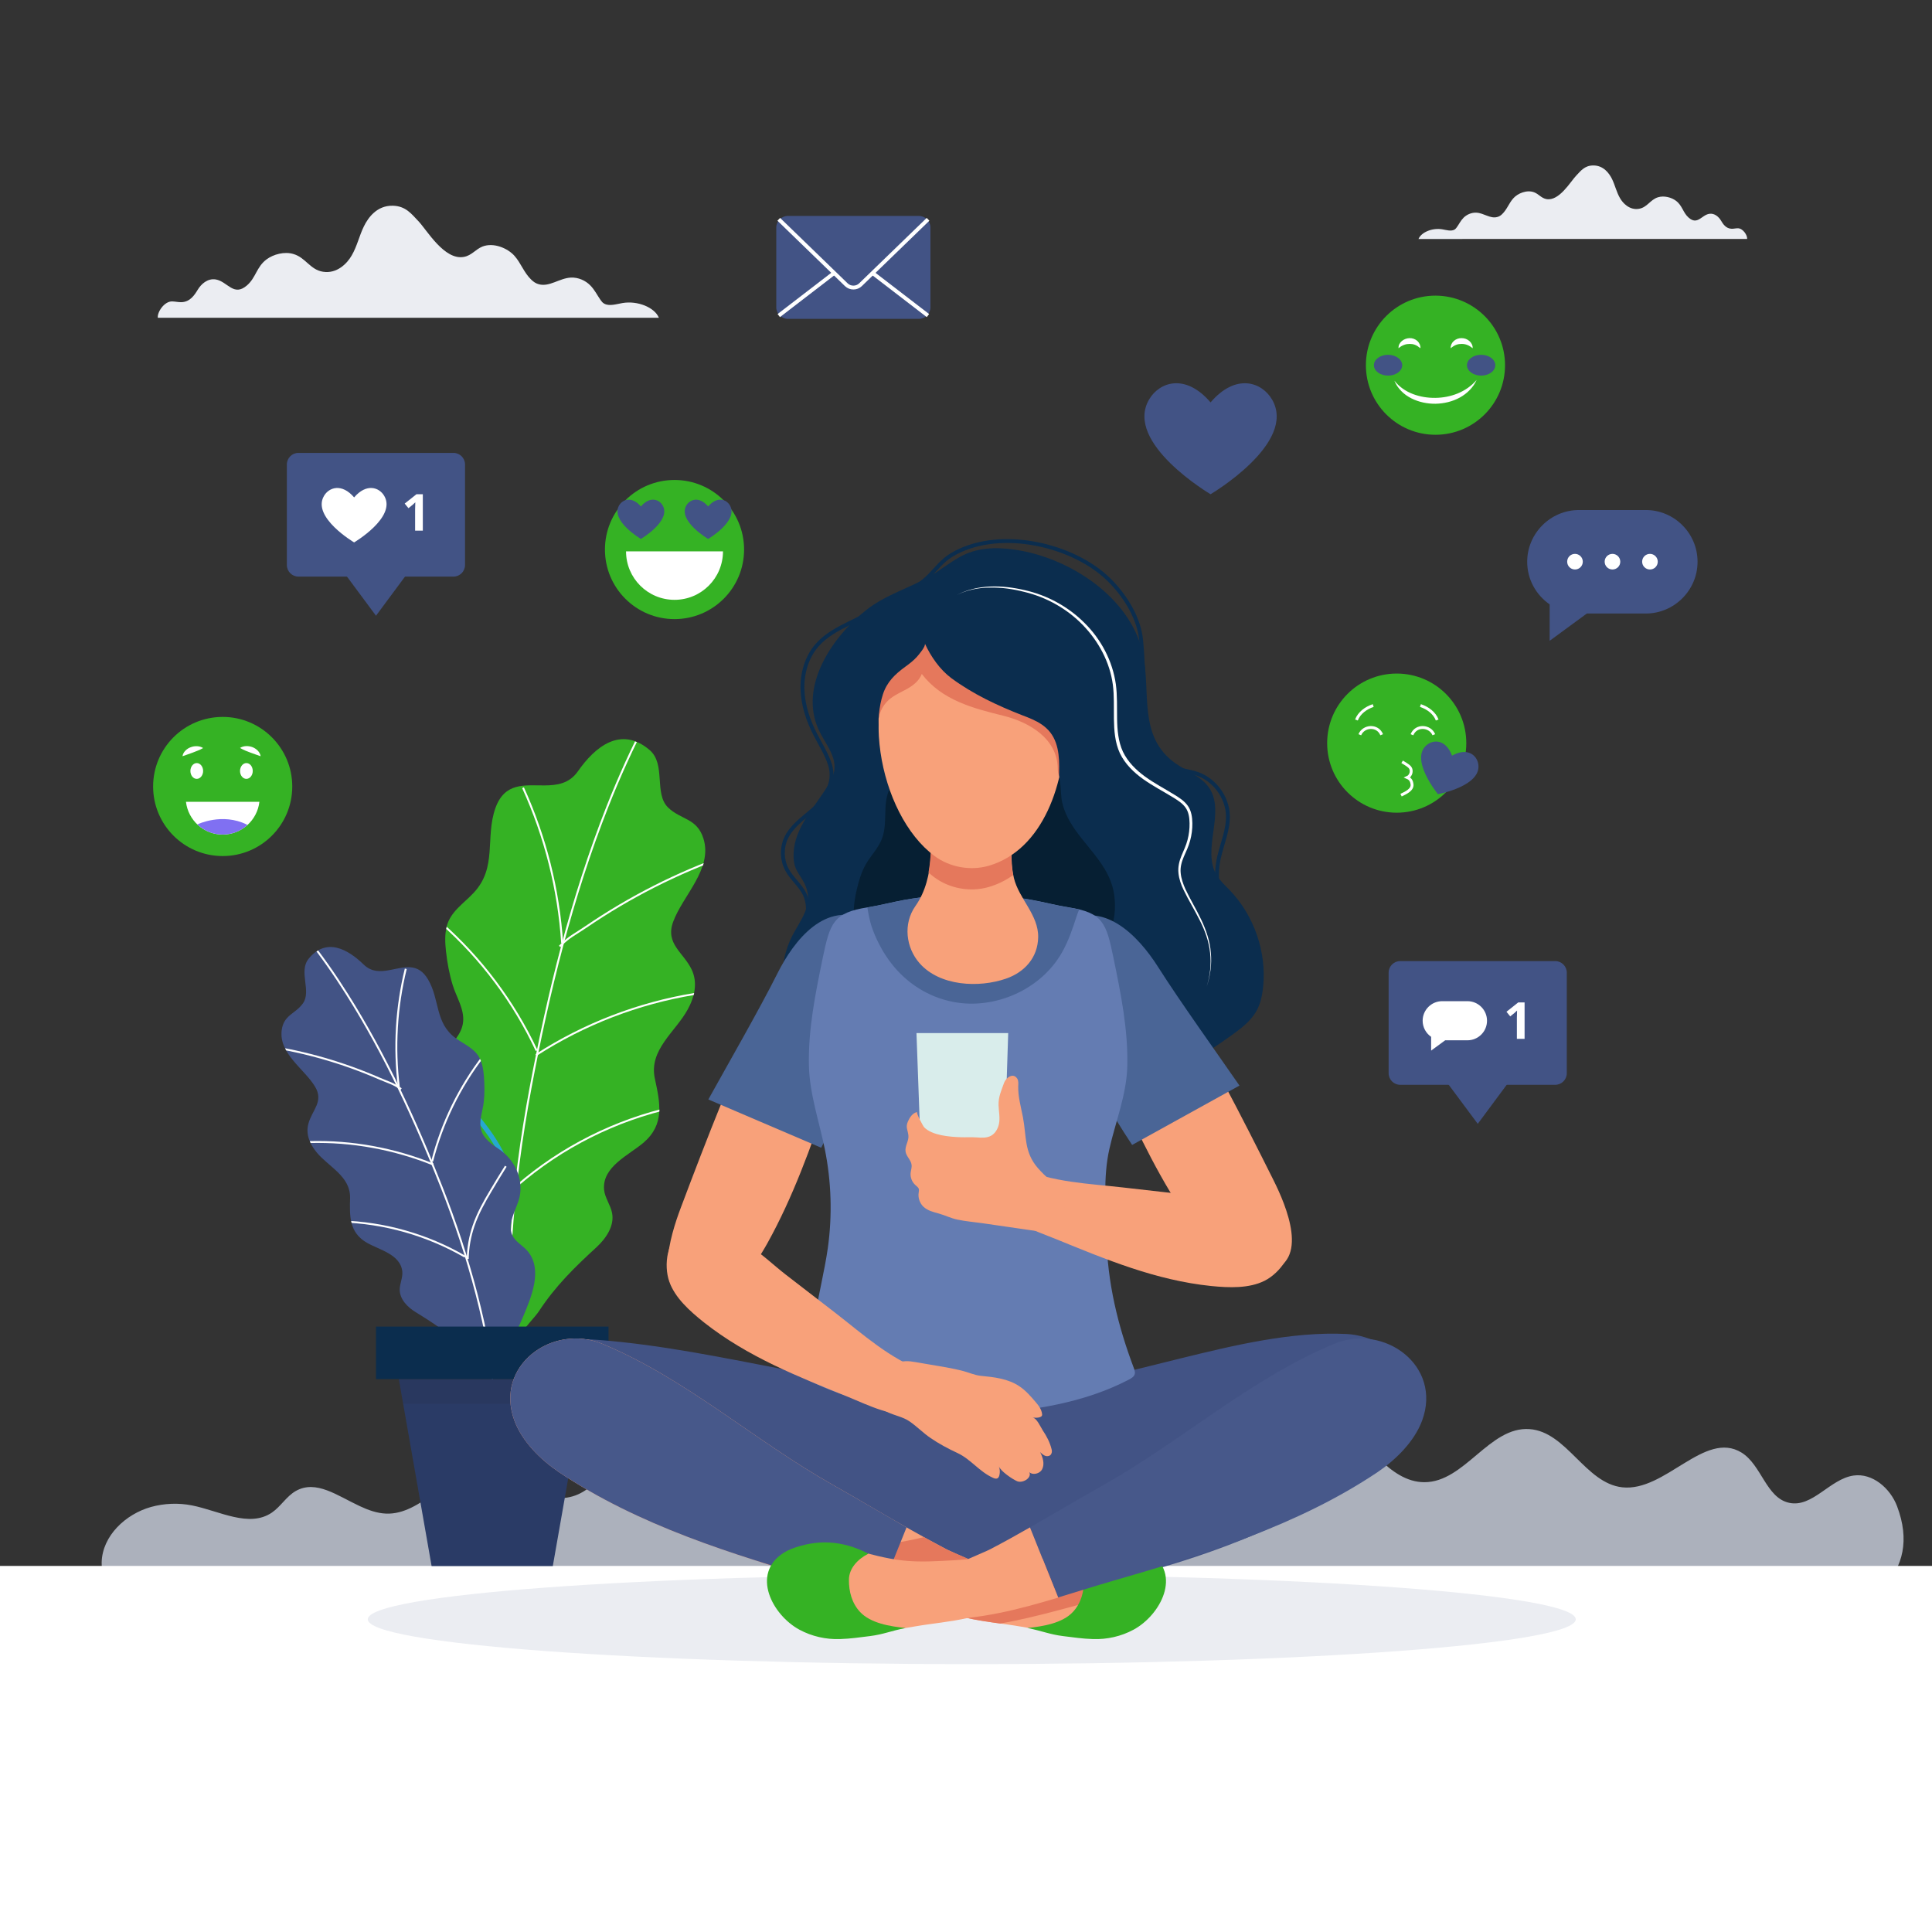 <?xml version="1.0" encoding="utf-8"?>
<!-- Generator: Adobe Illustrator 19.0.0, SVG Export Plug-In . SVG Version: 6.00 Build 0)  -->
<svg version="1.1" id="Слой_1" xmlns="http://www.w3.org/2000/svg" xmlns:xlink="http://www.w3.org/1999/xlink" x="0px" y="0px"
	 viewBox="0 0 2005 2005" style="enable-background:new 0 0 2005 2005;" xml:space="preserve">
<rect x="0" y="0" width="2005" height="2005" fill="#333333" stroke="none"/>
<style type="text/css">
	.st0{clip-path:url(#SVGID_2_);}
	.st1{clip-path:url(#SVGID_4_);fill:#ACB1BC;}
	.st2{clip-path:url(#SVGID_4_);fill:#FFFFFF;}
	.st3{clip-path:url(#SVGID_4_);fill:#EBEDF2;}
	.st4{clip-path:url(#SVGID_4_);fill:#35B224;}
	.st5{clip-path:url(#SVGID_6_);fill:none;stroke:#FFFFFF;stroke-width:2;stroke-miterlimit:10;}
	.st6{clip-path:url(#SVGID_6_);fill:none;stroke:#26A8D1;stroke-width:5;stroke-miterlimit:10;}
	.st7{clip-path:url(#SVGID_8_);fill:#425385;}
	.st8{clip-path:url(#SVGID_10_);fill:none;stroke:#FFFFFF;stroke-width:2;stroke-miterlimit:10;}
	.st9{clip-path:url(#SVGID_12_);fill:#2A3B66;}
	.st10{clip-path:url(#SVGID_12_);fill:#0B2D4E;}
	.st11{opacity:0.1;clip-path:url(#SVGID_12_);}
	.st12{clip-path:url(#SVGID_14_);fill:#231F20;}
	.st13{clip-path:url(#SVGID_12_);fill:#EBEDF2;}
	.st14{clip-path:url(#SVGID_12_);fill:none;stroke:#0B2D4E;stroke-width:4;stroke-miterlimit:10;}
	.st15{clip-path:url(#SVGID_12_);fill:#425385;}
	.st16{clip-path:url(#SVGID_12_);fill:#F8A17A;}
	.st17{clip-path:url(#SVGID_12_);fill:#061F33;}
	.st18{clip-path:url(#SVGID_12_);fill:#4A6596;}
	.st19{clip-path:url(#SVGID_12_);fill:#647CB2;}
	.st20{clip-path:url(#SVGID_16_);fill:#4A6596;}
	.st21{clip-path:url(#SVGID_18_);fill:#F8A17A;}
	.st22{clip-path:url(#SVGID_18_);fill:#FFFFFF;}
	.st23{clip-path:url(#SVGID_18_);fill:#E5785C;}
	.st24{clip-path:url(#SVGID_18_);fill:#0B2D4E;}
	.st25{clip-path:url(#SVGID_18_);fill:#35B224;}
	.st26{clip-path:url(#SVGID_18_);fill:#47588A;}
	.st27{clip-path:url(#SVGID_18_);fill:#D9EDEB;}
	.st28{clip-path:url(#SVGID_18_);fill:#425385;}
	.st29{clip-path:url(#SVGID_18_);fill:none;stroke:#FFFFFF;stroke-width:4;stroke-miterlimit:10;}
	.st30{clip-path:url(#SVGID_18_);fill:none;stroke:#FFFFFF;stroke-width:3;stroke-miterlimit:10;}
	.st31{clip-path:url(#SVGID_18_);fill:#8070F2;}
</style>
<g>
	<defs>
		<rect id="SVGID_1_" width="2005" height="2005"/>
	</defs>
	<clipPath id="SVGID_2_">
		<use xlink:href="#SVGID_1_"  style="overflow:visible;"/>
	</clipPath>
	<g class="st0">
		<defs>
			<rect id="SVGID_3_" width="2005" height="2005"/>
		</defs>
		<clipPath id="SVGID_4_">
			<use xlink:href="#SVGID_3_"  style="overflow:visible;"/>
		</clipPath>
		<path class="st1" d="M373.3,1563c8.9,4.2,18,7.4,27.3,7.8c37,1.5,63.4-43.2,100.5-42.9c28.6,0.2,51.9,27.5,80.4,26.9
			c37.1-0.8,48.3-38.3,71.9-59.1c24-21.1,59.9-50.8,93.9-46.3c35.3,4.6,60.4,41.9,95.9,44.4c25.3,1.8,48.2-15,65.9-33.2
			c17.8-18.2,33.9-39.2,56.7-50.4c22.1-10.8,49.2-10.6,71.1,0.4c21.2,10.6,36.5,29.9,54.5,45.3c18,15.4,42.5,27.5,64.8,19.7
			c16.1-5.6,27-20.1,39.1-32c22.3-22,52.3-37.4,83.5-36.7c47.4,1,80.2,35.2,113,64.8c24.3,22,49.7,66.5,86.4,66.5
			c41.8,0.1,67.5-58.1,109.1-55.1c38.6,2.7,57.8,56.1,96.2,60.4c44.7,5,85.6-59.6,123.9-36c20.8,12.9,25.5,47,49.4,52.1
			c24.2,5.2,42.3-24.8,66.8-28.3c19.6-2.8,38,13.1,45.1,31.7c53.7,141.7-225.3,155.5-300.9,155.5c-75.6,0-144.8-9.9-197.7-26.1
			c-82,55.3-245.9,93-434.8,93c-189.7,0-354.2-38.1-435.9-93.8c-53.2,16.7-123.3,26.9-200.1,26.9c-62.5,0-126.1-5.9-186.5-22.8
			c-34.7-9.7-108.7-26.6-107.3-74.5c0.8-27.4,24.8-49.9,51.2-57.3c13.8-3.8,28.5-4.4,42.6-1.6c28.2,5.6,59.2,23.6,82.9,7.4
			c9.2-6.3,15.1-16.9,24.8-22.4C328,1535.4,350.1,1552.2,373.3,1563"/>
		<rect y="1625.1" class="st2" width="2005" height="379.9"/>
		<path class="st3" d="M163.8,329.9c-0.9-5.7,6.6-17.3,14.9-17.1c3.3,0.1,6.5,0.9,9.8,0.8c8.8-0.4,13.3-7.3,16.7-12.9
			c3.4-5.7,10.1-12.1,18.7-10.7c12.3,2.1,18.5,18.3,32.5,6.1c9.2-8,9.8-19.1,20.2-26.9c7.1-5.3,18.7-8.5,28.2-5.5
			c12.5,3.8,17.1,16.2,30.3,18.3c14.7,2.4,25.3-8.8,29.9-16.9c5.7-9.8,7.8-20.4,12.7-30.3c4.5-9.2,13.6-21.6,29.8-21.3
			c13.7,0.2,19.8,8.9,26.5,15.8c8.8,9,27,41.2,47.5,37.3c8-1.5,12-7.8,19.1-10.7c11.6-4.6,26.3,1.7,33.3,9.6
			c7,7.9,9.7,17.4,17.6,24.9c2,1.9,4.5,3.8,7.7,4.6c11,3,21.2-6.2,33-6.9c8.1-0.5,15.7,3.3,20.3,8c4.7,4.7,7.2,10.2,10.8,15.3
			c1,1.4,2.1,2.9,3.9,3.8c5.2,2.8,12.4,0.4,18.8-0.7c15.6-2.7,33.4,4.5,37.8,15.3H163.8z"/>
		<path class="st3" d="M1813.1,248.1c0.6-3.8-4.4-11.4-9.8-11.2c-2.2,0-4.3,0.6-6.4,0.5c-5.8-0.3-8.7-4.8-10.9-8.5
			c-2.2-3.7-6.6-7.9-12.2-7c-8.1,1.4-12.1,12-21.3,4c-6-5.2-6.5-12.6-13.3-17.6c-4.7-3.5-12.3-5.5-18.5-3.6
			c-8.2,2.5-11.2,10.6-19.9,12c-9.6,1.6-16.6-5.8-19.6-11.1c-3.7-6.4-5.1-13.3-8.3-19.9c-3-6-8.9-14.1-19.6-14
			c-9,0.1-13,5.9-17.4,10.4c-5.8,5.9-17.7,27-31.1,24.5c-5.2-1-7.8-5.1-12.6-7c-7.6-3-17.3,1.1-21.8,6.3
			c-4.6,5.2-6.4,11.4-11.5,16.3c-1.3,1.3-3,2.5-5.1,3c-7.2,2-13.9-4.1-21.6-4.5c-5.3-0.3-10.3,2.2-13.3,5.2c-3.1,3.1-4.7,6.7-7.1,10
			c-0.7,0.9-1.4,1.9-2.6,2.5c-3.4,1.8-8.2,0.3-12.3-0.4c-10.3-1.8-21.9,2.9-24.8,10H1813.1z"/>
		<path class="st4" d="M565,815.1c13.1-0.1,25.7-1.8,34.7-14.6c17.6-25.2,44.4-47.7,74.4-22.2c17.3,14.8,4.3,45.1,19.2,59.7
			c13.2,12.9,30,10.8,36.7,32.2c9.9,31.5-21.4,59.1-31.4,86.4c-8.4,22.9,10.5,31.6,19.1,49.4c6.6,13.7,3.2,28.5-4,41.6
			c-12.6,23.2-40.6,41.8-34.1,71.8c5.4,25,10.4,47.3-11.6,66.3c-15.1,13-43.2,24.9-41.1,48.9c0.8,8.5,6.7,15.8,8.3,24.2
			c2.6,13.3-6.1,26.2-16,35.4c-22.7,20.8-42.7,40.3-59.8,66.4c-7.3,11.2-36.4,36.4-24.8,51.6c-21.2-27.7-43.6-54.6-62.8-83.8
			c-15.8-24-39.7-59-23.4-88.6c5.1-9.2,14.4-16,17-26.2c4.6-18.4-13.4-35.4-20.1-51c-10.5-24.5-2.8-53,15.7-71.4
			c8.8-8.7,18.3-18.3,19.6-30.6c1.4-13.4-7-25.9-10.8-38.3c-3.5-11.4-5.7-23.5-7-35.4c-0.9-8.4-1.3-16.9,0.7-25.1
			c3.7-15.6,17.8-24.2,28.1-35.3c24.7-26.3,11.7-57.2,22.5-87.8C523.8,811.5,544.8,815.2,565,815.1"/>
	</g>
	<g class="st0">
		<defs>
			<path id="SVGID_5_" d="M599.7,800.5c-8.9,12.8-21.6,14.5-34.7,14.6c-2.2,0-4.4,0-6.6-0.1c-18-0.3-35.6-0.5-44.3,23.9
				c-10.8,30.6,2.2,61.5-22.5,87.8c-10.4,11-24.4,19.7-28.1,35.3c-2,8.2-1.6,16.8-0.7,25.1c1.3,11.9,3.5,24,7,35.4
				c3.8,12.4,12.2,24.9,10.8,38.3c-1.3,12.3-10.8,21.9-19.6,30.6c-18.5,18.4-26.3,46.9-15.7,71.4c6.7,15.6,24.7,32.6,20.1,51
				c-2.6,10.2-12,17-17,26.2c-16.2,29.5,7.6,64.6,23.4,88.6c19.2,29.2,41.6,56,62.8,83.8c-11.7-15.3,17.5-40.5,24.8-51.6
				c17-26.1,37-45.7,59.8-66.4c10-9.1,18.6-22.1,16.1-35.3c-1.6-8.4-7.5-15.7-8.3-24.2c-2.1-24.1,26-35.9,41.1-48.9
				c22.1-19,17.1-41.3,11.6-66.3c-6.5-30,21.5-48.6,34.1-71.8c7.2-13.1,10.5-27.9,4-41.6c-8.5-17.8-27.5-26.5-19-49.4
				c10-27.3,41.3-54.9,31.4-86.4c-6.8-21.4-23.5-19.3-36.7-32.2c-14.9-14.6-1.9-44.9-19.2-59.7c-9.4-8-18.4-11.3-27-11.3
				C628.2,767.1,611.8,783.2,599.7,800.5"/>
		</defs>
		<clipPath id="SVGID_6_">
			<use xlink:href="#SVGID_5_"  style="overflow:visible;"/>
		</clipPath>
		<path class="st5" d="M531.9,1443.6c-9.2-105.1-0.7-211.1,18.7-314.7c18.5-98.8,42.8-197.9,79.7-291.6
			c12.2-30.9,25.9-61.3,41.4-90.7"/>
		<path class="st5" d="M754.7,887.6c-51.8,18.3-101.1,43.3-146.4,74.2c-11.5,7.9-17.9,10.3-27.5,20.4"/>
		<path class="st5" d="M556.3,1094.9c49.7-32.1,106-53.8,164.4-63.4"/>
		<path class="st5" d="M536.6,1230.5c46.2-40.1,102.6-68.3,162.3-81.5"/>
		<path class="st5" d="M583.4,978.8c-3.6-55.6-17.5-110.6-40.6-161.3"/>
		<path class="st5" d="M556.9,1090.3c-23.5-50.3-57.4-95.6-99-132.3"/>
		<path class="st6" d="M533.5,1234.4c-3.2-15.5-8.9-30.5-16.8-44.3c-9.1-16-21.1-30.2-33.3-44.1c-8.8-10-17.7-19.8-26.8-29.5"/>
	</g>
	<g class="st0">
		<defs>
			<rect id="SVGID_7_" width="2005" height="2005"/>
		</defs>
		<clipPath id="SVGID_8_">
			<use xlink:href="#SVGID_7_"  style="overflow:visible;"/>
		</clipPath>
		<path class="st7" d="M404.5,1006.7c-9.5,1.8-18.9,2.3-27.2-5.8c-16.2-15.8-38.8-28.5-57.1-5.8c-10.5,13.1,3.1,33.3-5.7,46
			c-7.8,11.2-20.3,12-22.2,28.4c-2.8,24.2,23.7,39.9,34.7,58.3c9.3,15.4-3.3,24.4-7,38.5c-2.9,10.9,1.6,21.1,8.6,29.6
			c12.4,15.1,35.2,24.7,34.7,47.4c-0.5,18.9-1,35.8,17.6,46.5c12.8,7.3,34.8,12,36.6,29.8c0.6,6.3-2.6,12.4-2.7,18.7
			c0,10,8,18.2,16.5,23.4c19.4,11.9,36.6,23.3,52.6,39.9c6.8,7.1,31.5,21.3,25.1,34c11.5-23,24-45.7,34-69.5
			c8.2-19.6,20.6-48.3,4.7-67.5c-4.9-6-12.7-9.6-16-16.6c-5.9-12.7,4.8-27.5,7.5-39.8c4.2-19.2-5.3-38.8-21.3-49.6
			c-7.6-5.1-15.8-10.7-18.4-19.5c-2.9-9.5,1.5-19.8,2.5-29.3c1-8.8,0.9-17.9,0.2-26.6c-0.5-6.2-1.4-12.5-4-18.1
			c-4.9-10.8-16.2-15.1-25.3-21.7c-21.6-15.7-16.4-39.9-28.5-60.6C433.9,998.4,419.2,1004,404.5,1006.7"/>
	</g>
	<g class="st0">
		<defs>
			<path id="SVGID_9_" d="M320.3,995.2c-10.5,13.1,3.1,33.3-5.7,46c-7.8,11.2-20.3,12-22.2,28.4c-2.8,24.2,23.7,39.9,34.7,58.3
				c9.3,15.4-3.3,24.4-7,38.5c-2.9,10.9,1.6,21.1,8.6,29.6c12.4,15.1,35.2,24.7,34.7,47.4c-0.5,18.9-1,35.8,17.6,46.5
				c12.8,7.3,34.8,12,36.6,29.8c0.6,6.3-2.6,12.4-2.7,18.7c0,10,8,18.2,16.5,23.4c19.4,11.9,36.6,23.3,52.6,39.9
				c6.8,7.1,31.5,21.3,25.1,34c11.5-23,24-45.7,34-69.5c8.2-19.6,20.6-48.3,4.7-67.5c-4.9-6-12.7-9.6-16-16.6
				c-5.9-12.7,4.8-27.5,7.5-39.8c4.2-19.2-5.3-38.8-21.3-49.6c-7.6-5.1-15.8-10.7-18.4-19.5c-2.9-9.5,1.5-19.8,2.5-29.3
				c1-8.8,0.9-17.9,0.2-26.6c-0.5-6.2-1.4-12.5-4-18.1c-4.9-10.8-16.2-15.1-25.3-21.7c-21.6-15.7-16.4-39.9-28.5-60.6
				c-10.8-18.6-25.6-13-40.2-10.3c-9.5,1.8-18.9,2.3-27.2-5.8c-9.9-9.6-22.1-18.1-34.3-18.1C335.2,982.9,327.4,986.3,320.3,995.2"/>
		</defs>
		<clipPath id="SVGID_10_">
			<use xlink:href="#SVGID_9_"  style="overflow:visible;"/>
		</clipPath>
		<path class="st8" d="M515.5,1458c-7.9-77.5-28.7-153.2-57.1-225.7c-27.1-69.1-58.5-137.6-98.2-200.4
			c-13.1-20.8-27.2-40.9-42.6-60.1"/>
		<path class="st8" d="M277,1085.6c40.1,6.1,79.3,17.4,116.5,33.6c9.4,4.1,14.4,5,22.8,11"/>
		<path class="st8" d="M449.6,1208.5c-40.5-16.4-84.3-24.4-128-23.3"/>
		<path class="st8" d="M482.6,1304.2c-39.1-22.7-83.9-35.4-129-36.6"/>
		<path class="st8" d="M413.9,1128c-5.1-40.9-2.6-82.6,7.2-122.6"/>
		<path class="st8" d="M448.5,1205.2c10.1-39.7,28.4-77.3,53.5-109.7"/>
		<path class="st8" d="M485.4,1306.5c0.2-11.7,2.3-23.4,6.1-34.5c4.4-12.9,11.1-24.9,18.1-36.6c5-8.5,10.1-16.8,15.3-25.1"/>
	</g>
	<g class="st0">
		<defs>
			<rect id="SVGID_11_" width="2005" height="2005"/>
		</defs>
		<clipPath id="SVGID_12_">
			<use xlink:href="#SVGID_11_"  style="overflow:visible;"/>
		</clipPath>
		<polygon class="st9" points="607.8,1431.2 413.9,1431.2 447.9,1625.2 573.7,1625.2 		"/>
		<rect x="390.2" y="1376.7" class="st10" width="241.3" height="54.5"/>
		<g class="st11">
			<g>
				<defs>
					<rect id="SVGID_13_" x="413.9" y="1431.2" width="193.9" height="25.7"/>
				</defs>
				<clipPath id="SVGID_14_">
					<use xlink:href="#SVGID_13_"  style="overflow:visible;"/>
				</clipPath>
				<polygon class="st12" points="418.4,1456.9 603.2,1456.9 607.8,1431.2 413.9,1431.2 				"/>
			</g>
		</g>
		<path class="st13" d="M1635.3,1680.5c0,25.7-280.6,46.5-626.8,46.5s-626.8-20.8-626.8-46.5s280.6-46.5,626.8-46.5
			S1635.3,1654.8,1635.3,1680.5"/>
		<path class="st10" d="M1230.3,1102.7c-35,14.3-79.1,10-110-12c-31-22.1-59.5-38.3-99-39.5c-24.5-0.7-47.5,9.5-70.8,15.4
			c-20.5,5.1-36.2,21.6-58.3,24.7c-29.1,4-58.9-13.9-72-40.2c-13.1-26.3-10.2-59,4.4-84.4c10.7-18.6,20.5-32.4,8.5-53.1
			c-2.6-4.5-5.9-8.7-7.7-13.6c-1.7-4.6-2-9.6-1.8-14.6c1.1-26.8,21.4-46.9,34.9-69.1c3.2-5.2,6.3-10.6,7.3-16.5
			c2.4-15.3-9.7-28.4-16.2-42.5c-20.9-45.5,14.8-97.2,49.6-124.4c20.5-16.1,45.1-22.6,67.2-35.7c10.1-6,19.3-13.4,29.5-19.1
			c17.8-10,37.2-10.5,56.9-7.7c56.2,7.9,120.2,48.8,133.2,107.6c8.8,39.9-5.6,86.2,33.9,114.2c11.9,8.4,26.9,13.4,35,25.5
			c17.2,25.7-8.1,63.8,7.7,90.5c3.5,5.9,8.8,10.6,13.6,15.6c25.2,26.3,38.3,63.8,34.7,100.1c-0.9,8.9-2.7,17.8-7.1,25.5
			c-6,10.6-16.2,18.2-26.1,25.3c-14.9,10.6-30.1,21.1-47,28.1C1230.6,1102.6,1230.4,1102.6,1230.3,1102.7"/>
		<path class="st14" d="M1281.2,953.8c-17.5-15-21.2-41.2-16.2-63.7c3.3-14.7,9.8-29,9.3-44.1c-0.7-18.8-13.8-36.6-31.6-42.9
			c-9.1-3.2-19.1-3.6-27.7-7.8c-13.1-6.3-20.4-19.5-25.2-32.6c-5.2-14.3-3.1-26.5-3.1-41.4c-0.1-19.1-0.6-38.3-2.5-57.3
			c-2.2-21.9-15.4-43.7-30.4-59.4c-2.2-2.3-4.4-4.4-6.7-6.5c-39.1-34.9-113.8-50.2-160.1-21.8c-9.2,5.7-15,13.5-22.3,21
			c-7.4,7.6-17.1,13.8-26.1,19.4c-18.2,11.4-37.7,20.4-56.9,29.9c-12.3,6.1-24.7,12.6-33.7,22.9c-10.9,12.4-15.7,29.4-15.2,45.9
			c0.5,16.5,5.9,32.5,13.5,47.2c5.3,10.4,11.8,20.3,15.2,31.4c5.5,18.2-5,35.3-18.5,46.9c-10.2,8.8-21.8,16.9-27.4,29.2
			c-4.6,10.2-4.2,22.5,1.1,32.4c4.9,9.2,13.7,16,18.3,25.3c4.4,9,4.6,20,0.4,29.1c-5.4,11.6-17.6,22.3-13.6,34.4"/>
		<path class="st15" d="M1462.1,1492.1c-10.4,13.1-24,24.4-37.4,33.8c-73.4,51.2-161.1,86.2-248,108.7
			c-77.7,20.1-159,19.3-238.5,11.4c-54.3-5.3-108.3-22.2-160.7-37.8c-53.9-16.1-107-35.2-157.2-60.6c-39.6-20-75-44.9-81-92.2
			c-2.4-18.6,1.7-39.2,16-51.9c17.2-15.2,43.2-14.7,66.3-12.9c131.2,10.2,258.3,54.3,390.4,55.2c73.7,0.5,142.5-18.7,213.3-36.1
			c54.6-13.4,115.3-28.1,172.2-25.3C1449.1,1387.1,1500.1,1444.1,1462.1,1492.1"/>
		<path class="st16" d="M796.5,1290c26.5-47.7,45-99.5,62.7-151.2c17-49.7,41.4-103.3,34.3-156.8c-1.6-12.2-6.9-26.2-18.6-28.8
			c-7.1-1.6-14.5,1.6-20.8,5.6c-27.4,17.2-44.2,47.6-58.2,77.3c-33.3,71-61.9,144.2-89.5,217.6c-10.6,28.1-30.6,91.6,14.9,96.8
			c2.3,0.3,4.7,0.3,7.1,0.3c14.8-0.4,28.8-8.7,39.1-19.9C779,1318.4,788.4,1304.6,796.5,1290"/>
		<path class="st17" d="M1156.2,928c2.2,14.5,0.5,29.5-5.8,42.8c-17.2,35.8-59.8,42.8-95.8,44.2c-13.3,0.5-26.7-0.1-39.8-2.1
			c-11.7-1.7-22.2,0-34.1-0.2c-23.4-0.5-46.7-7.5-66.6-20c-9.6-6.1-18.7-13.8-23.6-24.1c-6.8-14.1-4.8-30.8-1.2-46.1
			c2.1-8.8,4.7-17.6,9.2-25.5c4.8-8.4,11.8-15.5,15.8-24.3c7.6-16.6,1.4-35.9,8.1-52.2c5.3-12.7,18.6-27.1,29.6-35
			c15-10.8,34.3-14.2,52.8-13c18.4,1.3,36.3,6.8,53.9,12.6c13.8,4.5,25.7,1.7,35.9,13.2c8,9.1,5.2,23.9,7.8,34.8
			C1111,869.8,1150.3,889.3,1156.2,928"/>
		<path class="st16" d="M1235.6,1269.7c-30.5-43.1-53.3-91-75.3-138.8c-21.2-46-50.1-95-47.7-147.3c0.5-12,4.5-26,15.9-29.8
			c6.9-2.3,14.5,0,21.1,3.1c28.7,13.5,48,41,64.4,68.1c39.2,64.8,73.9,132.2,107.7,199.9c12.9,25.9,38.4,84.9-6.3,94.9
			c-2.3,0.5-4.6,0.8-7,1c-14.7,1.3-29.3-5.3-40.5-14.9C1255.4,1295.2,1244.9,1282.9,1235.6,1269.7"/>
		<path class="st18" d="M1286.3,1126.6c-23.5-34-62.3-88.1-84.4-123c-20.8-32.8-57.2-70.7-98.4-45.6c-31.7,19.3-21.9,64.6-12,93.4
			c5.3,15.4,14.4,29.4,24.3,43.1c19.3,26.6,35.2,57.8,59.1,93.7"/>
		<path class="st18" d="M735.1,1141c20-36.1,53.2-93.8,71.7-130.8c17.4-34.7,49.9-76.1,93.3-55.2c33.4,16.1,28.2,62,21.3,91.7
			c-3.7,15.8-11.3,30.7-19.8,45.3c-16.6,28.4-29.3,61-49.4,99.1"/>
		<path class="st19" d="M831.8,1426.1c0.7,2.7,3.4,4.3,5.8,5.5c47.5,24.8,100.7,32.3,152.8,36.1c4.6,0.3,9,0.7,13.4,0.9v0.1
			c0.3,0,0.6,0,0.9-0.1c0.3,0,0.6,0,0.9,0.1v-0.1c4.4-0.3,8.8-0.6,13.4-0.9c52.1-3.8,105.3-11.3,152.8-36.1c2.4-1.3,5-2.8,5.8-5.5
			c0.6-2.1-0.2-4.3-0.9-6.3c-16.8-44.6-27.4-88.5-28.5-136.5c-0.7-29.9-3.5-61.7,3.1-90.9c6.5-28.7,17.9-56.4,18.6-86.1
			c0.9-37.8-6.7-75.1-14.3-112c-7.5-36.5-10.9-47.1-46.7-52.7c-12.7-2-25.3-5.4-38-7.7c-21.6-3.8-43.4-5.5-65.3-5.6
			c-0.3,0-0.6,0-0.9,0c-0.3,0-0.6,0-0.9,0c-21.9,0-43.8,1.8-65.3,5.6c-12.7,2.3-25.3,5.7-38,7.7c-35.7,5.6-39.1,16.2-46.7,52.7
			c-7.6,36.9-15.2,74.1-14.3,112c0.7,28.8,10.7,57.8,16.4,85.8c6.9,33.9,8,69,3.2,103.2c-1.7,11.9-4.1,23.8-6.5,35.6
			c-3.4,16.7-6.7,33.3-10.1,50c-1.7,8.3-3.2,16.7-5.1,25C836.3,1411,830.4,1421.1,831.8,1426.1"/>
	</g>
	<g class="st0">
		<defs>
			<path id="SVGID_15_" d="M1004.7,928.4c-0.3,0-0.6,0-0.9,0c-21.9,0-43.8,1.8-65.3,5.6c-12.7,2.3-25.3,5.7-38,7.7
				c-35.7,5.6-39.1,16.2-46.7,52.7c-7.6,36.9-15.2,74.1-14.3,112c0.7,28.8,10.7,57.8,16.4,85.8c6.9,33.9,8,69,3.2,103.2
				c-1.7,11.9-4.1,23.8-6.5,35.6c-3.4,16.7-6.7,33.3-10.1,50c-1.7,8.3-3.2,16.7-5.1,25c-1.2,5-7.1,15.2-5.7,20.2
				c0.7,2.7,3.4,4.3,5.8,5.5c47.5,24.8,100.7,32.3,152.8,36.1c4.6,0.3,9,0.7,13.4,0.9v0.1c0.3,0,0.6,0,0.9-0.1c0.3,0,0.6,0,0.9,0.1
				v-0.1c4.4-0.3,8.8-0.6,13.4-0.9c52.1-3.8,105.3-11.3,152.8-36.1c2.4-1.3,5-2.8,5.8-5.5c0.6-2.1-0.2-4.3-0.9-6.3
				c-16.8-44.6-27.4-88.5-28.5-136.5c-0.7-29.9-3.5-61.7,3.1-90.9c6.5-28.7,17.9-56.4,18.6-86.1c0.9-37.8-6.7-75.1-14.3-112
				c-7.5-36.5-10.9-47.1-46.7-52.7c-12.7-2-25.3-5.4-38-7.7c-21.6-3.8-43.4-5.5-65.3-5.6c0,0,0,0-0.1,0
				C1005.2,928.4,1005,928.4,1004.7,928.4"/>
		</defs>
		<clipPath id="SVGID_16_">
			<use xlink:href="#SVGID_15_"  style="overflow:visible;"/>
		</clipPath>
		<path class="st20" d="M1117.8,949.4c2.2-6.8,10.5-21.9,6.3-27.9c-4.2-6-19.9-4.7-26-4.5c-67.2,2.3-134.4,4.5-201.6,6.8
			c3.9,14.4,4,27.8,9.6,42.1c4.7,12.1,10.9,23.6,18.9,33.9c15.9,20.5,38.3,34.9,63.9,39.9c43.3,8.5,91.1-12.6,113-50.9
			C1109,976.5,1113.4,962.9,1117.8,949.4"/>
	</g>
	<g class="st0">
		<defs>
			<rect id="SVGID_17_" width="2005" height="2005"/>
		</defs>
		<clipPath id="SVGID_18_">
			<use xlink:href="#SVGID_17_"  style="overflow:visible;"/>
		</clipPath>
		<path class="st21" d="M954.3,999.6c21,23.9,61.5,25.8,89.8,16c19.3-6.7,32.9-21.9,33.3-42.8c0.5-23.4-20-40-25.2-61.7
			c-2.9-12.3-2.6-25.1-2.3-37.6c0.4-14.7,0.5-29.4,1.2-44c-14.5-3.1-26.3-4.6-41.7-4c-12.7,0.5-25.5-0.8-38.2-0.1
			c-1,0.1-2.1,0.2-2.9,0.8c-0.7,0.7-0.9,1.8-0.9,2.7c-1.7,19.8,0,39.8-1.4,59.7c-1.2,18.2-5.3,36.6-16,51.7
			C937,958.8,940.2,983.6,954.3,999.6"/>
		<path class="st22" d="M993.1,617.4c10.6-5.5,22.5-8.2,34.5-8.7c12-0.5,24,1,35.6,3.7c23.4,5.2,45.4,17.1,62.4,34.2
			c17.1,16.9,29,39.4,32.4,63.4c1.6,12,1.1,24,1.3,35.9c0.2,11.8,1.2,23.8,6.1,34.3c5,10.4,13.5,18.9,23,25.8
			c9.5,6.9,20.1,12.4,30.3,18.7c5,3.1,10.4,6.4,14.1,11.7c3.7,5.3,4.5,11.9,4.6,17.9c0.1,6.1-0.7,12.2-2.3,18.1
			c-1.5,5.9-4.3,11.4-6.6,16.8c-2.3,5.4-3.8,11-3.2,16.8c0.5,5.7,2.5,11.3,4.9,16.7c5,10.7,11.3,20.9,16.4,31.7
			c5.1,10.8,9.1,22.4,10,34.3c1.1,11.9-0.5,24-4.4,35.3c3.7-11.3,4.9-23.4,3.6-35.2c-1.2-11.8-5.3-23.1-10.7-33.7
			c-5.3-10.6-11.6-20.8-16.8-31.6c-2.6-5.4-4.7-11.2-5.3-17.4c-0.7-6.2,0.8-12.5,3.1-18c2.3-5.6,4.9-10.9,6.3-16.5
			c1.5-5.6,2.2-11.5,2.1-17.3c-0.1-5.8-0.9-11.7-4.2-16.2c-3.2-4.6-8.3-7.7-13.3-10.8c-10.1-6.2-20.7-11.7-30.6-18.7
			c-9.8-7-18.8-15.7-24.2-26.9c-5.2-11.3-6-23.7-6.2-35.6c-0.2-12,0.4-23.9-1.1-35.5c-3.1-23.4-14.8-45.1-31.2-62
			c-16.4-16.9-37.8-28.9-60.9-34.4c-11.5-2.9-23.3-4.7-35.2-4.4C1015.7,609.8,1003.8,612.1,993.1,617.4"/>
		<path class="st23" d="M1051.4,908.2c-2.3-11.5-2.1-23.2-1.8-34.8c0.4-14.7,0.5-29.4,1.2-44c-14.5-3.1-26.3-4.6-41.7-4
			c-12.7,0.5-25.5-0.8-38.2-0.1c-1,0.1-2.1,0.2-2.9,0.8c-0.7,0.7-0.9,1.8-0.9,2.7c-1.7,19.8,0,39.8-1.4,59.7
			c-0.4,5.7-1.1,11.4-2.1,17c2,1.8,4,3.4,6.1,5c15.7,11.6,36.9,15.5,55.8,10.2C1035.1,918,1043.7,913.7,1051.4,908.2"/>
		<path class="st21" d="M1105.1,751c-0.4-19.4-3.3-37.8-8.6-53c-22.5-65.7-105-80.8-153.9-32.7c-54.5,53.6-31.5,179.6,27.3,223.1
			c15.7,11.6,36.9,15.5,55.8,10.2C1082.7,882.3,1106.4,811.6,1105.1,751"/>
		<path class="st23" d="M1105,694c-17.7-67.1-98.9-88.1-151.1-43.7c-8.3,7.1-14.1,15.5-20,24.6c-5,7.7-12.1,13.5-16.5,21.9
			c-4.6,8.7-7.4,18.2-8.4,28c-0.9,9.5,2.2,17.8,2.4,26.9c-0.3-9.5,3.9-19.1,11-25.4c5.5-4.9,12.5-7.8,19-11.4
			c6.4-3.6,12.7-8.6,15.2-15.5c20.8,27.2,53,35.6,84.7,43.4c26.6,6.6,55.8,23.4,56.4,54.4c0.1,3.9,0.3,5,2,10.2
			c1.9-4.7,2.6-8.1,3.1-13.1c0.6-5.1,2-10.1,3-15.2c2-10.4,3.4-21,3.9-31.6C1110.8,728.1,1109.1,709.6,1105,694"/>
		<path class="st24" d="M1120.2,809.2c5.3-4,9.3-9.9,11.6-16.1c7.1-20.8,6.3-43.9,5.5-66.3c-0.5-12.5-1-25.1-4.4-37
			c-3.7-13-10.8-24.5-19.1-34.3c-24.1-28.5-60-42.9-94.5-40c-13.9,1.2-24.1,7.8-36.3,13.5c-11.9,5.5-25.9,8.5-38.4,12.7
			c-14.4,4.8-29.3,9.8-40.7,19.7c-8.4,7.3-14.5,16.9-18.8,27.2c-5.2,12.3-5.7,25.9-4.2,38.9c1.2,10.8,2.6,22.3,7.4,32.3
			c4.5,9.4,14.4,15.6,23.4,20.3c-1.3-0.7-0.2-16.2-0.2-18.6c-0.2-13.7,0.5-27.8,4.8-41c4.2-12.8,12.4-20.7,23.1-28.5
			c4.3-3.1,8.6-6.4,12.1-10.3c1.8-2,9.6-11.1,8.3-13.9c6.1,13.4,15.6,27.1,27.4,35.9c22.6,16.7,47.7,28.4,73.2,38.4
			c1.9,0.7,3.8,1.5,5.7,2.2c7,2.8,13.9,6,19.7,11.3c12.9,11.7,13.8,29.7,13.3,45.9c-0.1,1.8-0.1,3.6,0.5,5.3
			C1102.2,814.7,1115,813.1,1120.2,809.2"/>
		<path class="st21" d="M1003.1,1679c18.2,4.2,37.6,5.8,54.7,8.8c7.7,1.3,15.4,2.7,23.1,3.5c12.3,1.3,24.7,1.3,37.1,1.4l27,0
			c4.9,0,10,0,14.4-2.3c5.2-2.7,8.3-8.1,11.2-13.2c5.7-10.1,12.6-19.7,17.2-30.4c2.8-6.4,4-11.6,8.2-17.2c4-5.4,7.8-12.5,5-19.3
			c-3.3-8-13.7-10-22.4-10.2c-7.3-0.1-14.7,0.3-22,1.2c-28.9,3.5-56.3,14.9-85.2,18.1c-18.5,2.1-37.1,0.7-55.6-0.3
			c-14.8-0.8-37.5-4.6-50.7,3.9c-5.4,3.5-13.8,11.9-14.4,18.5c-0.8,8.3,8.5,17.1,14.4,21.4C976,1671,989.2,1675.8,1003.1,1679"/>
		<path class="st23" d="M1187.3,1648c0.2-0.4,0.4-0.8,0.5-1.2c2.8-6.4,4-11.6,8.2-17.2c4-5.4,7.8-12.5,5-19.3
			c-3.3-8-13.7-10-22.4-10.2c-7.3-0.1-14.7,0.3-22,1.2c-28.9,3.5-56.3,14.9-85.2,18.1c-15.2,1.7-30.4,1.1-45.7,0.3
			c-11,4.9-50.8,17.9-69.6,35c2.8,3.4,6.3,6.3,9,8.3c11,8.1,24.1,12.8,38,16c11.5,2.7,23.5,4.3,35,5.9c38.6-6.8,76.6-18.7,114.2-28
			C1164,1654,1175.6,1651,1187.3,1648"/>
		<path class="st25" d="M1066.2,1689.5c16-1.6,36.4-4.9,47.3-16.7c8.4-9,11.6-21.1,11.5-33.4c-0.1-12.1-9.5-21.6-20.2-27
			c28.1-14.6,54.4-14.7,79.9-5c2.8,1.1,5.5,2.5,8.1,4.1c34.2,21.9,11.6,64.7-16.5,79.8c-12.8,6.9-27.4,10.2-42,9.7
			c-11.7-0.4-19.5-1.7-31.2-3.1C1089.1,1696.1,1082,1692.7,1066.2,1689.5"/>
		<path class="st21" d="M905.1,1564.5c25.3,14.7,50.9,29.6,76.7,43.1c0.5,0.3,1,0.5,1.6,0.8c11,5.3,22.5,9.7,33.4,15.1
			c7,3.5,13.9,7.2,20.4,11.4c3.1,2,6.1,4.1,8.9,6.4c1.2,0.9,3.1,2.1,3.8,3.4c0.9,1.7,0.5,4.3-0.1,6c-0.7,1.8-1.9,3.3-3.1,4.8
			c-5.1,5.7-11.9,9.4-18.8,12.7c-4.2,2-8.6,3.9-12.9,5.6c-4,1.6-8.5,3.7-12.7,4.5c-2,0.4-4.5-0.3-6.5-0.6c-2.3-0.3-4.5-0.6-6.8-1
			c-4.5-0.7-9.1-1.5-13.6-2.4c-20.6-4-40.8-9.6-60.9-15.6c-19.9-6-39.7-12.4-59.7-18.1c-94.4-27.2-192.6-57.7-274.8-112.9
			c-18.9-12.8-38-31.6-46.1-53.3c-21.2-57.1,39.4-101.3,91.2-79.8c86.4,35.9,157.6,100.3,239.1,146.3
			C877.7,1548.5,891.4,1556.5,905.1,1564.5"/>
		<path class="st26" d="M1098.2,1657.8c19-5.7,37.9-11.8,56.7-17.2c94.4-27.2,192.6-57.7,274.8-112.9c18.9-12.8,38-31.6,46.1-53.3
			c21.2-57.1-39.4-101.3-91.2-79.8c-86.4,35.9-157.6,100.3-239.1,146.3c-13.6,7.7-27.3,15.6-41,23.6c-11.8,6.9-23.7,13.8-35.6,20.6"
			/>
		<path class="st21" d="M1068.9,1585.1c-13.6,7.8-27.3,15.4-41.1,22.6c-14.1,7.4-97.3,36.1-74.6,66.2c4.5,5.9,12.9,6.6,20.3,6.7
			c42.5,0.4,83.9-10.4,124.6-22.6"/>
		<path class="st23" d="M981.8,1607.6c-7.7-4-15.4-8.2-23-12.4c-13.3,3.2-26.7,6-40.3,7.1c-29,2.2-58.1-3.9-87.1-2
			c-7.3,0.5-14.6,1.5-21.8,2.9c-8.5,1.8-18.3,5.6-20.1,14.2c-0.3,1.3-0.3,2.5-0.2,3.7c21.8,6.9,43.7,13.3,65.4,19.5
			c29.6,8.5,59.3,18.6,89.5,26.6c0.1,0,0.2-0.1,0.3-0.1c16.2-6.1,35-11.3,52.1-18.8c11.4-5,22.1-11.1,30.8-19.2
			C1008.8,1618.7,988.2,1611,981.8,1607.6"/>
		<path class="st26" d="M911.5,1657.8c-19-5.7-37.9-11.8-56.7-17.2c-94.4-27.2-192.6-57.7-274.8-112.9c-18.9-12.8-38-31.6-46.1-53.3
			c-21.2-57.1,39.4-101.3,91.2-79.8c86.4,35.9,157.6,100.3,239.1,146.3c13.6,7.7,27.3,15.6,41,23.6c11.8,6.9,23.7,13.8,35.6,20.6"/>
		<path class="st21" d="M1091.3,1503.9c-1.7-7-5.1-13.5-9.1-19.4c-2.1-3.2-6.2-12.8-10.6-13.4c2.6,0.4,10.2,0.7,9.9-3.2
			c-0.4-5.1-3.7-9.4-7-13.2c-4.9-5.7-9.9-11.5-16.1-15.7c-12-8.3-26.5-9.8-40.6-11.2c-6.8-0.7-13.1-3.8-19.8-5.4
			c-7.8-1.9-15.7-3.4-23.6-4.7c-8-1.4-15.9-2.6-23.5-4c-7.2-1.3-15.4-2.3-21.3,2.2c-12,9.1-16.2,23.1-16.1,38c0,2.4,0.2,4.9,1.4,6.9
			c1.3,2,3.5,3.3,5.6,4.4c7.6,3.8,16.5,5.1,23.4,9.9c7.6,5.2,14.1,12,21.6,17.1c8.7,6,18.4,11.2,27.9,15.6
			c14.1,6.5,22.7,19.3,37,25.8c1.5,0.7,3.3,1.3,4.7,0.6c1.2-0.6,1.8-2.1,2.1-3.4c0.7-3,0.5-6.2-0.6-9.1c1.9,5.2,14.1,13.4,19,15.5
			c6.2,2.6,17.5-4.6,11.4-11.3c2.3,5.7,11.9,4.3,14.6-1.3c2.7-5.5,0.6-12.2-2.2-17.7c1.6,1.6,3.4,3.3,5.5,4c2.2,0.7,5,0.1,6-1.9
			C1091.9,1507.2,1091.7,1505.5,1091.3,1503.9"/>
		<path class="st21" d="M1004.7,1679c-18.2,4.2-37.6,5.8-54.7,8.8c-7.7,1.3-15.4,2.7-23.1,3.5c-12.3,1.3-24.7,1.3-37.1,1.4
			c-9,0-18,0-27,0c-4.9,0-10,0-14.4-2.3c-5.2-2.7-8.3-8.1-11.2-13.2c-5.7-10.1-12.6-19.7-17.2-30.4c-3-7-6.2-13.9-2.1-21.2
			c2-3.6,5.1-6.5,8.2-9.1c4-3.4,8.2-6.6,12.9-9c15.5-7.8,31.2-3.2,47,0.9c16.7,4.3,33.3,9.1,50.5,11c18.5,2.1,37.1,0.7,55.6-0.3
			c14.8-0.8,37.5-4.6,50.7,3.9c5.4,3.5,13.8,11.9,14.4,18.5c0.8,8.3-8.5,17.1-14.4,21.4C1031.8,1671,1018.6,1675.8,1004.7,1679"/>
		<path class="st25" d="M939.8,1689.5c-16-1.6-36.4-4.9-47.3-16.7c-8.4-9-11.6-21.1-11.5-33.4c0.1-12.1,9.5-21.6,20.2-27
			c-28.1-14.6-54.4-14.7-79.9-5c-2.8,1.1-5.5,2.5-8.1,4.1c-34.2,21.9-11.6,64.7,16.5,79.8c12.8,6.9,27.4,10.2,42,9.7
			c11.7-0.4,19.5-1.7,31.2-3.1C916.9,1696.1,923.9,1692.7,939.8,1689.5"/>
		<polygon class="st27" points="1040.9,1239.6 957.3,1242.3 951.1,1072.1 1046.3,1072.1 		"/>
		<path class="st21" d="M949.7,1466.5c11-3.1,15.3-16.4,22.1-23.9c1.3-1.5,2.7-3,3.1-4.8c0.8-3.4-1.6-7.1-4.8-9.5
			c-3.2-2.4-7.2-3.7-11-5.1c-35.9-13.2-63.1-38.2-92.3-60.8c-17.1-13.2-34.1-26.3-51.2-39.5c-13.5-10.4-26.2-23.3-41.3-31.5
			c-14.3-7.8-30.3-15.4-46.6-17.1c-6.4-0.7-13-0.1-18.3,2.6c-17.3,8.8-20.8,36.1-14.9,52.9c5.9,17,21.1,30.6,36,42.5
			c45.3,35.8,97.4,56.2,150.2,77.6C900.4,1458,928.7,1472.3,949.7,1466.5"/>
		<path class="st21" d="M1034.1,1249.3c-5.7-9.9,0.4-22.5,0.8-32.5c0.1-2,0.2-4,1.1-5.6c1.8-3,6.1-4,10-3.5c4,0.5,7.7,2.3,11.5,4
			c35,15.5,71.9,16.5,108.5,20.7c21.4,2.4,42.8,4.9,64.3,7.3c16.9,1.9,35,1.6,51.6,6.2c15.7,4.3,32.4,10.1,45.3,20.3
			c5.1,4,9.4,9,11.3,14.6c6.3,18.4-10.2,40.4-26.2,48.4c-16.1,8-36.5,7.3-55.4,5.4c-57.4-5.9-109.1-27.5-161.8-49
			C1075.4,1277.6,1045.2,1268.1,1034.1,1249.3"/>
		<path class="st21" d="M1080.7,1276.5c11.2-3.9,21.8-18.9,27.3-28.8c1.3-2.3,2.5-4.9,1.6-7.4c-0.8-2.4-3.1-3.8-5.2-5.1
			c-10.3-6.2-19.5-14.1-27.4-23.1c-14.3-16.5-11.6-32.6-15.4-52.6c-2-10.3-5.2-21.7-4.9-32.2c0.1-2.7,0.4-5.7-1-7.9
			c-4.4-6.8-12-0.6-13.7,4.4c-2.9,8.2-6,14.4-5.7,23.4c0.2,6.1,1.7,13.2,0.4,19.2c-1.1,5-3.8,9.9-8.3,12.3
			c-4.4,2.4-9.6,2.1-14.6,1.7c-5.8-0.4-11.2,0-16.9-0.2c-11.4-0.4-29.5-1.8-37.8-10.3c-1.1-1.1-8.9-15.5-7.2-15.9
			c-4.9,1.1-7.7,5.5-9.6,9.7c-2.7,6.1-0.4,8.3,0.4,14.4c0.8,5.8-3.9,11.3-2.9,17.1c0.8,5,5.6,8.6,6.2,13.6c0.4,2.9-0.7,5.7-1,8.6
			c-0.4,4.6,1.5,9.3,4.9,12.4c1.4,1.3,3.3,2.5,3.7,4.4c0.2,1.1-0.1,2.3-0.2,3.4c-0.9,5.4,1.1,11.2,5.1,14.9
			c4.3,3.9,10.2,5.4,15.8,6.9c6.5,1.8,12.8,5,19.3,6.3c8.4,1.8,17.2,2.5,25.7,3.7c17.5,2.5,34.9,5.1,52.4,7.6
			C1075.3,1277.6,1078.2,1277.4,1080.7,1276.5"/>
		<path class="st28" d="M1708,529.3h-69.4c-29.5,0-53.7,24.2-53.7,53.7c0,18.3,9.2,34.4,23.3,44.2v37.8l38.6-28.3h61.2
			c29.5,0,53.7-24.2,53.7-53.7C1761.7,553.4,1737.6,529.3,1708,529.3"/>
		<path class="st22" d="M1642.6,582.9c0,4.5-3.6,8.1-8.1,8.1c-4.5,0-8.1-3.6-8.1-8.1c0-4.5,3.6-8.1,8.1-8.1
			C1638.9,574.8,1642.6,578.4,1642.6,582.9"/>
		<path class="st22" d="M1681.5,582.9c0,4.5-3.6,8.1-8.1,8.1c-4.5,0-8.1-3.6-8.1-8.1c0-4.5,3.6-8.1,8.1-8.1
			C1677.8,574.8,1681.5,578.4,1681.5,582.9"/>
		<path class="st22" d="M1720.4,582.9c0,4.5-3.6,8.1-8.1,8.1c-4.5,0-8.1-3.6-8.1-8.1c0-4.5,3.6-8.1,8.1-8.1
			C1716.7,574.8,1720.4,578.4,1720.4,582.9"/>
		<path class="st28" d="M1320.1,414.6c-10.7-18.3-37.7-27.5-63.8,3c-26.1-30.5-53.1-21.3-63.8-3c-26.4,45.1,63.8,98.3,63.8,98.3
			S1346.5,459.8,1320.1,414.6"/>
		<path class="st28" d="M953.6,330.9h-136c-6.6,0-12-5.4-12-12v-82.8c0-6.6,5.4-12,12-12h136c6.6,0,12,5.4,12,12v82.8
			C965.6,325.5,960.2,330.9,953.6,330.9"/>
		<path class="st29" d="M808.2,227.6l70.1,67.9c4,3.9,10.7,3.9,14.7,0l70.1-67.9"/>
		<line class="st29" x1="808.2" y1="327.5" x2="865.7" y2="283.3"/>
		<line class="st29" x1="963" y1="327.5" x2="905.5" y2="283.3"/>
		<path class="st28" d="M470.6,598.4H309.7c-6.6,0-12-5.4-12-12V482c0-6.6,5.4-12,12-12h160.9c6.6,0,12,5.4,12,12v104.4
			C482.6,593,477.2,598.4,470.6,598.4"/>
		<polygon class="st28" points="390.2,639 422.6,595.3 357.8,595.3 		"/>
		<path class="st22" d="M398.8,514.7c-5.2-9-18.5-13.5-31.3,1.5c-12.8-15-26.1-10.5-31.3-1.5c-12.9,22.1,31.3,48.2,31.3,48.2
			S411.7,536.8,398.8,514.7"/>
		<path class="st22" d="M438.8,550.7h-8v-21.9l0.1-3.6l0.1-3.9c-1.3,1.3-2.3,2.2-2.8,2.6l-4.3,3.5l-3.9-4.8l12.2-9.7h6.6V550.7z"/>
		<path class="st28" d="M1614,1125.8h-160.9c-6.6,0-12-5.4-12-12v-104.4c0-6.6,5.4-12,12-12H1614c6.6,0,12,5.4,12,12v104.4
			C1626,1120.4,1620.6,1125.8,1614,1125.8"/>
		<polygon class="st28" points="1533.6,1166.3 1566,1122.6 1501.1,1122.6 		"/>
		<path class="st22" d="M1582.2,1078.1h-8v-21.9l0.1-3.6l0.1-3.9c-1.3,1.3-2.3,2.2-2.8,2.6l-4.3,3.5l-3.9-4.8l12.2-9.7h6.6V1078.1z"
			/>
		<path class="st22" d="M1522.9,1039h-26.2c-11.2,0-20.3,9.1-20.3,20.3c0,6.9,3.5,13,8.8,16.7v14.3l14.6-10.7h23.1
			c11.2,0,20.3-9.1,20.3-20.3C1543.2,1048.1,1534.1,1039,1522.9,1039"/>
		<path class="st25" d="M772.2,570.3c0,39.9-32.3,72.2-72.2,72.2c-39.9,0-72.2-32.3-72.2-72.2c0-39.9,32.3-72.2,72.2-72.2
			C739.8,498.1,772.2,530.4,772.2,570.3"/>
		<path class="st22" d="M750.3,572.2c0,27.8-22.5,50.3-50.3,50.3s-50.3-22.5-50.3-50.3"/>
		<path class="st28" d="M687.7,524.5c-3.8-6.5-13.4-9.7-22.6,1.1c-9.2-10.8-18.8-7.5-22.6-1.1c-9.3,16,22.6,34.8,22.6,34.8
			S697,540.5,687.7,524.5"/>
		<path class="st28" d="M757.5,524.5c-3.8-6.5-13.4-9.7-22.6,1.1c-9.2-10.8-18.8-7.5-22.6-1.1c-9.3,16,22.6,34.8,22.6,34.8
			S766.8,540.5,757.5,524.5"/>
		<path class="st25" d="M1521.7,771.2c0,39.9-32.3,72.2-72.2,72.2c-39.9,0-72.2-32.3-72.2-72.2c0-39.9,32.3-72.2,72.2-72.2
			C1489.4,699,1521.7,731.3,1521.7,771.2"/>
		<path class="st28" d="M1534.1,792.7c-1.7-9.3-11.6-17.3-27.2-8.5c-6.3-16.8-19-17.1-26.3-11c-18,14.9,11.7,51,11.7,51
			S1538.2,815.7,1534.1,792.7"/>
		<path class="st30" d="M1455.1,790.6c2.4,1.5,5,2.9,7.2,4.8c4.2,3.7,1.9,9.9-1.8,11.5c3.5,1.5,4.5,4.1,4.9,7
			c0.7,6-7.2,9.2-11.4,11.3"/>
		<path class="st30" d="M1465.3,762.5c4.4-10.7,18.9-9.3,22.7,0"/>
		<path class="st30" d="M1474.1,732.2c7.4,2.4,14.6,7.6,17.4,15"/>
		<path class="st30" d="M1433.9,762.5c-4.4-10.7-18.9-9.3-22.7,0"/>
		<path class="st30" d="M1425.1,732.2c-7.4,2.4-14.6,7.6-17.4,15"/>
		<path class="st25" d="M1561.9,379c0,39.9-32.3,72.2-72.2,72.2c-39.9,0-72.2-32.3-72.2-72.2c0-39.9,32.3-72.2,72.2-72.2
			C1529.6,306.9,1561.9,339.2,1561.9,379"/>
		<path class="st22" d="M1505.5,361.4c-0.2-2.7,1-5.5,3.2-7.5c2.2-2,5.2-3.1,8.2-3c3,0,5.9,1.1,8.1,3.1c2.2,1.9,3.5,4.7,3.3,7.4
			c-2.1-1.7-3.9-2.8-5.8-3.5c-1.9-0.7-3.7-1-5.6-1c-1.8,0-3.6,0.2-5.5,0.9C1509.4,358.5,1507.6,359.7,1505.5,361.4"/>
		<path class="st22" d="M1474.1,361.4c-2.1-1.7-3.9-2.9-5.8-3.6c-1.8-0.7-3.6-0.9-5.5-0.9c-1.8,0-3.7,0.3-5.6,1
			c-1.9,0.7-3.8,1.7-5.8,3.5c-0.3-2.7,1.1-5.5,3.3-7.4c2.2-1.9,5.1-3,8.1-3.1c3-0.1,6,1,8.2,3
			C1473.1,355.9,1474.3,358.7,1474.1,361.4"/>
		<path class="st22" d="M1447.1,395.1c5.2,6.6,12,11.1,19.4,13.9c7.4,2.8,15.3,4,23.2,3.9c7.9-0.1,15.8-1.6,23.1-4.6
			c7.3-3,14.1-7.6,19.6-14c-1.7,3.9-4.2,7.4-7.2,10.5c-3,3.1-6.5,5.7-10.3,7.8c-7.6,4.2-16.4,6.2-25,6.4c-8.7,0.1-17.5-1.7-25.2-5.6
			c-3.9-2-7.5-4.5-10.5-7.6C1451.1,402.6,1448.6,399,1447.1,395.1"/>
		<path class="st28" d="M1551.8,379c0,6-6.6,10.8-14.7,10.8c-8.1,0-14.7-4.8-14.7-10.8c0-6,6.6-10.8,14.7-10.8
			C1545.3,368.2,1551.8,373.1,1551.8,379"/>
		<path class="st28" d="M1455.2,379c0,6-6.6,10.8-14.7,10.8c-8.1,0-14.7-4.8-14.7-10.8c0-6,6.6-10.8,14.7-10.8
			C1448.6,368.2,1455.2,373.1,1455.2,379"/>
		<path class="st25" d="M303.3,816.2c0,39.9-32.3,72.2-72.2,72.2s-72.2-32.3-72.2-72.2c0-39.9,32.3-72.2,72.2-72.2
			S303.3,776.4,303.3,816.2"/>
		<path class="st22" d="M249.1,776.2c2-1.3,4.1-1.8,6.3-1.9c2.2-0.1,4.4,0.3,6.4,1c2.1,0.8,4,2,5.6,3.6c1.5,1.6,2.8,3.6,3.1,5.9
			c-2.2-0.7-4-1.4-5.7-2l-5-1.8c-1.7-0.6-3.3-1.3-5.1-2C252.9,778.2,251.1,777.4,249.1,776.2"/>
		<path class="st22" d="M210.8,776.3c-2,1.2-3.8,2-5.6,2.7c-1.7,0.7-3.4,1.4-5.1,2l-5,1.8c-1.7,0.6-3.5,1.3-5.7,2
			c0.3-2.3,1.5-4.3,3.1-5.9c1.6-1.6,3.5-2.8,5.6-3.5c2.1-0.8,4.2-1.1,6.4-1C206.6,774.5,208.8,775,210.8,776.3"/>
		<path class="st22" d="M193,832.1c2.2,19.1,18.4,34,38.1,34c19.7,0,35.9-14.9,38.1-34H193z"/>
		<path class="st31" d="M204.8,855.6c6.9,6.5,16.1,10.5,26.3,10.5c9.8,0,18.6-3.6,25.4-9.6l-0.4-0.8
			C230.6,843.1,205.1,855.4,204.8,855.6"/>
		<path class="st22" d="M262.3,800.1c0,4.5-3,8.2-6.6,8.2c-3.7,0-6.6-3.7-6.6-8.2c0-4.5,3-8.2,6.6-8.2
			C259.4,791.9,262.3,795.6,262.3,800.1"/>
		<path class="st22" d="M210.8,800.1c0,4.5-3,8.2-6.6,8.2c-3.7,0-6.6-3.7-6.6-8.2c0-4.5,3-8.2,6.6-8.2
			C207.8,791.9,210.8,795.6,210.8,800.1"/>
	</g>
</g>
</svg>
